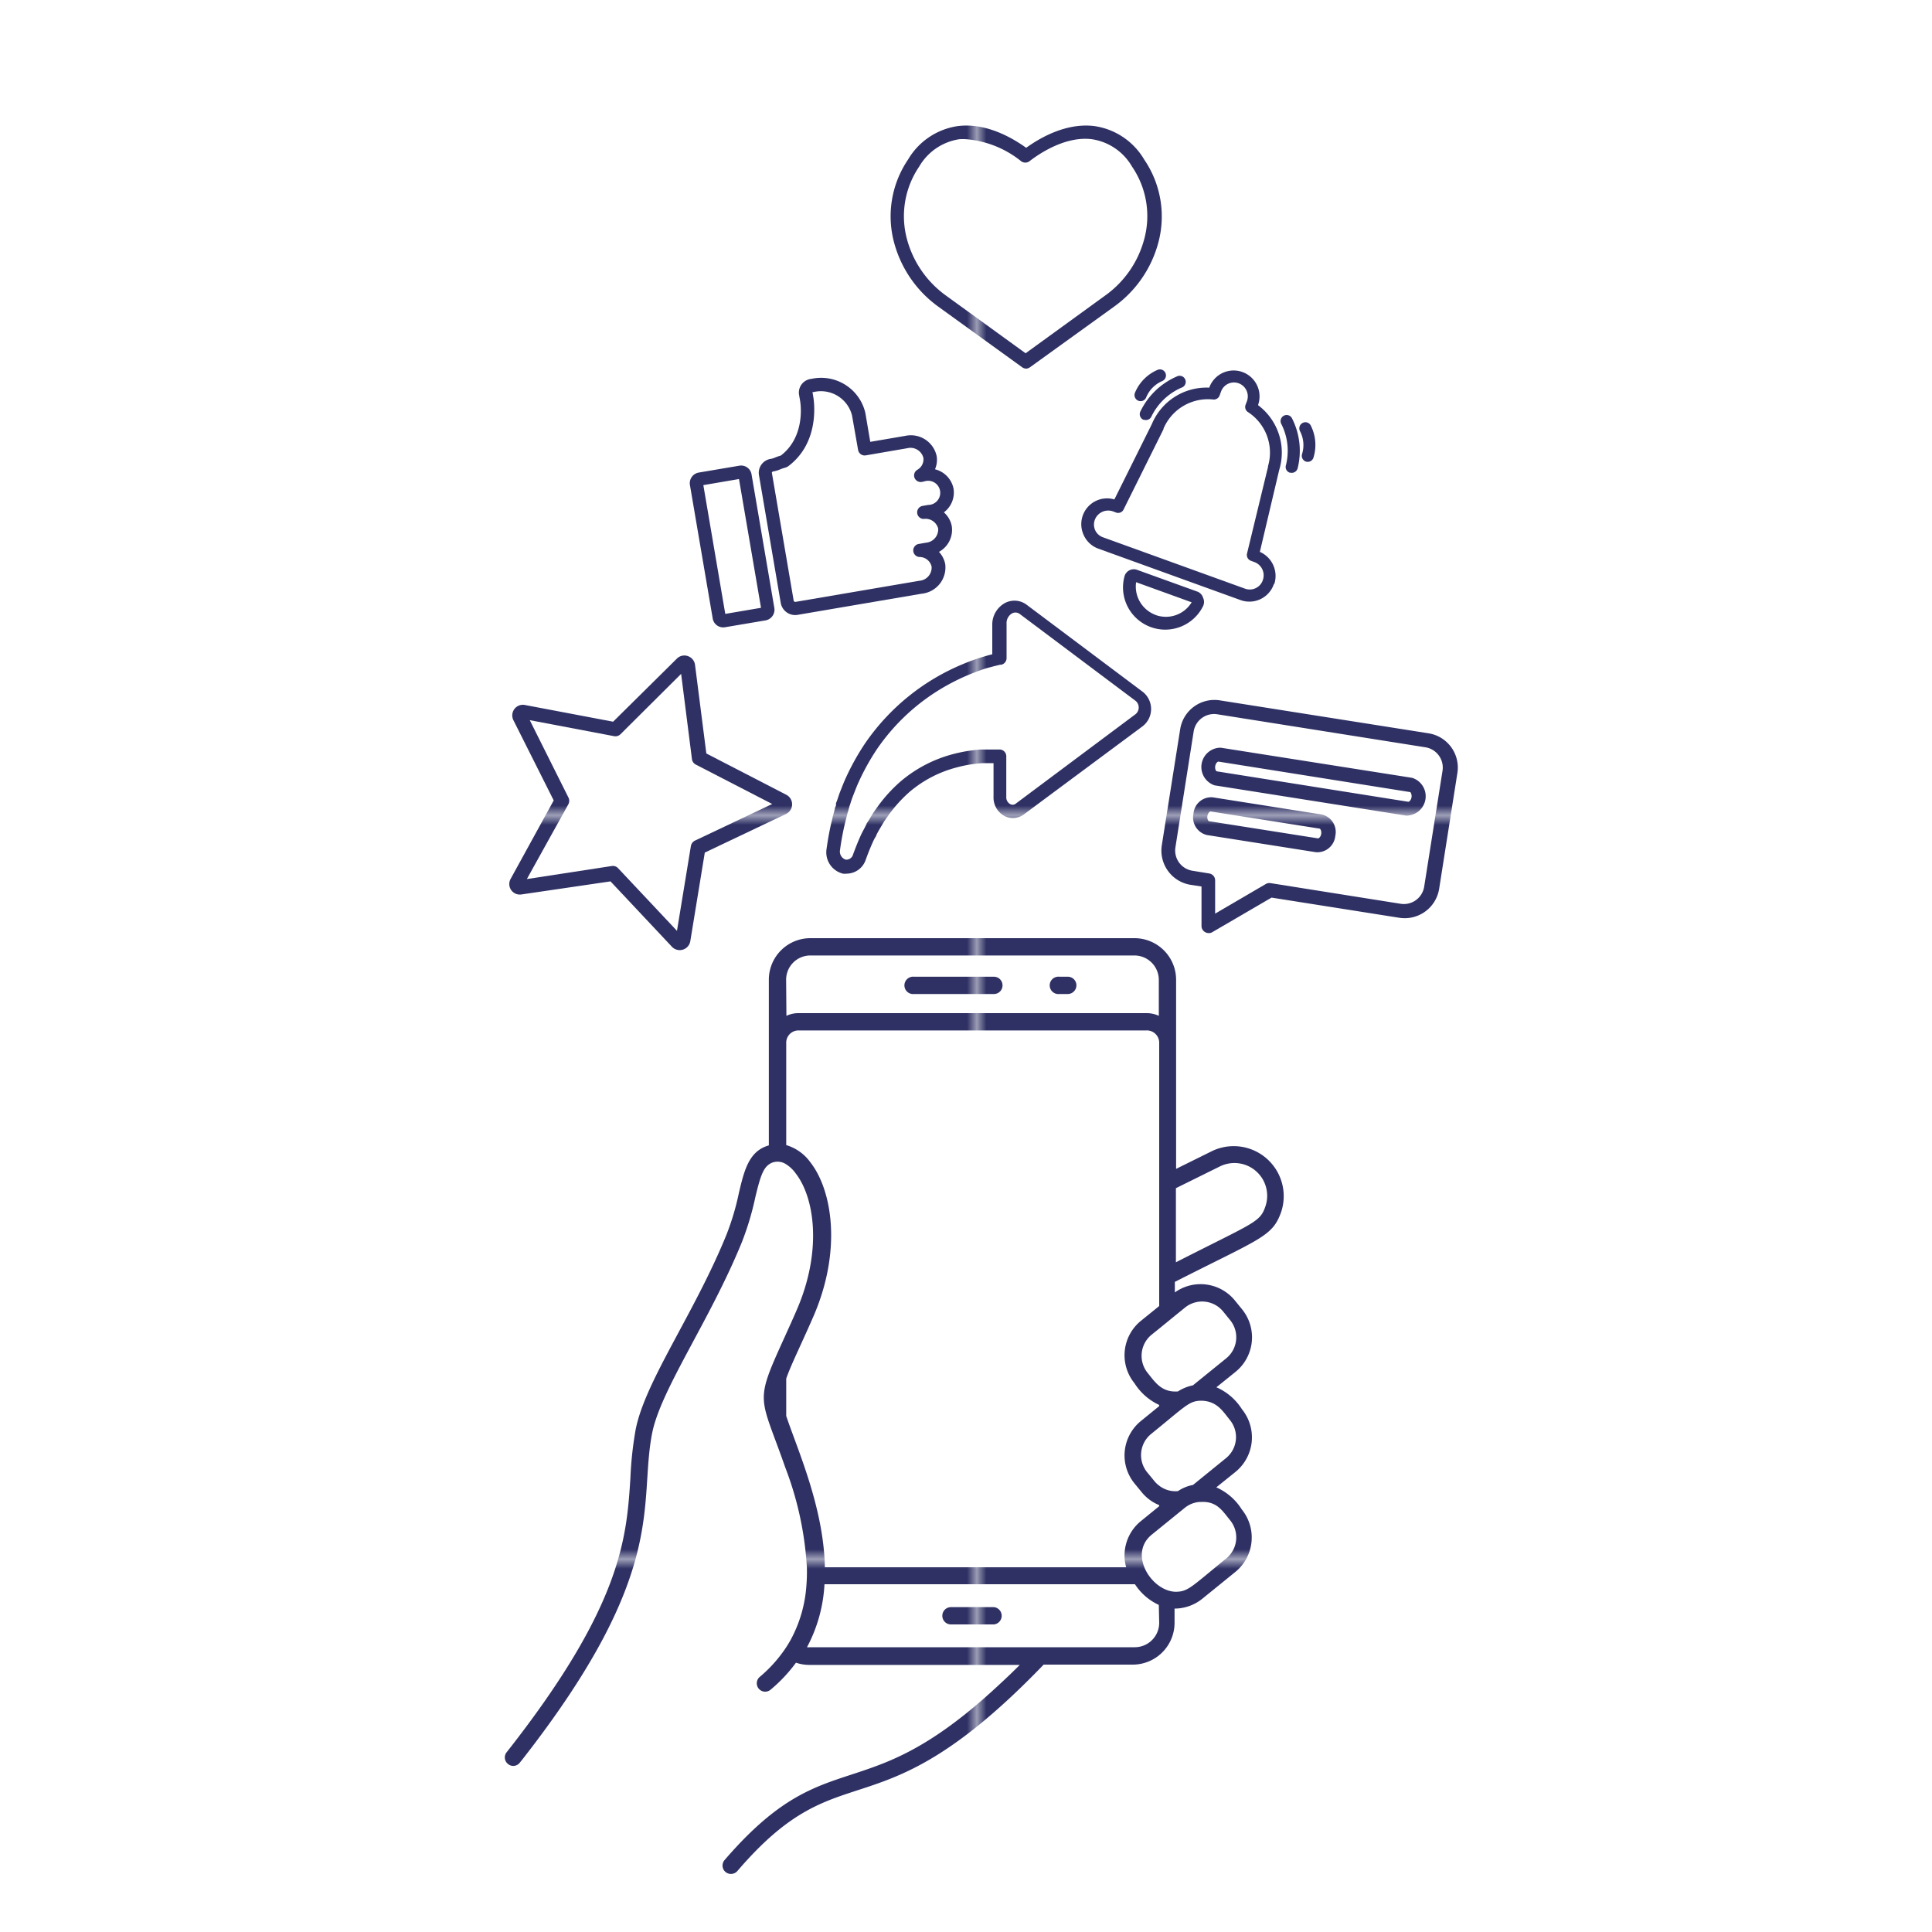 <svg id="_1_-_20" data-name="1 - 20" xmlns="http://www.w3.org/2000/svg" xmlns:xlink="http://www.w3.org/1999/xlink" viewBox="0 0 200 200"><defs><style>.cls-1{fill:none;}.cls-2{fill:#2f3164;}.cls-3{fill:url(#New_Pattern_Swatch_8);}</style><pattern id="New_Pattern_Swatch_8" data-name="New Pattern Swatch 8" width="76.48" height="76.48" patternTransform="translate(24.61 7.9)" patternUnits="userSpaceOnUse" viewBox="0 0 76.48 76.48"><rect class="cls-1" width="76.48" height="76.48"/><rect class="cls-2" width="76.48" height="76.48"/></pattern></defs><g id="Layer_7" data-name="Layer 7"><path class="cls-3" d="M125.53,119.13,121.75,121V101.44a4.31,4.31,0,0,0-4.32-4.32H83.89a4.3,4.3,0,0,0-4.3,4.31v17.14c-2.07.58-2.55,2.6-3.1,4.92a26.55,26.55,0,0,1-1.3,4.36C71.87,136,66.77,143,65.8,148a37.46,37.46,0,0,0-.54,5c-.4,6.19-.85,13.19-12.81,28.39a.86.86,0,0,0,.14,1.22l0,0h0a.85.85,0,0,0,1.22-.14l.25-.31c15.27-19.53,12-26.41,13.45-33.8.9-4.54,6-11.69,9.3-19.8a29.63,29.63,0,0,0,1.38-4.62c.46-1.91.75-2.9,1.36-3.36a1.46,1.46,0,0,1,.74-.31,1.6,1.6,0,0,1,1,.2,3.54,3.54,0,0,1,1.08,1c1.94,2.49,2.79,8,.08,14.2-.43,1-.82,1.84-1.16,2.6-3.24,7.12-2.67,6,0,13.64a34.25,34.25,0,0,1,2.24,10.41,17.75,17.75,0,0,1-.05,1.79,13.74,13.74,0,0,1-1.6,5.59,12.26,12.26,0,0,1-1,1.54,14,14,0,0,1-2.23,2.35.87.87,0,0,0-.13,1.19l0,0h0a.87.87,0,0,0,1.26.13,15.85,15.85,0,0,0,2.62-2.79,4.19,4.19,0,0,0,1.37.23h21.8q-1,1-2,1.92c-5.12,4.8-8.8,6.91-11.91,8.18h0c-5.75,2.34-9.67,2-16.65,10.1a.87.87,0,0,0,.1,1.24h0l0,0a.88.88,0,0,0,1.22-.1c11.06-12.91,14.13-3.11,31.71-21.37h9.23a4.33,4.33,0,0,0,4.32-4.32v-1.48a4.59,4.59,0,0,0,2.85-1l3.45-2.8a4.6,4.6,0,0,0,.66-6.46,5.94,5.94,0,0,0-2.64-2.29l2-1.61a4.61,4.61,0,0,0,.66-6.47,5.92,5.92,0,0,0-2.65-2.28l2-1.61a4.6,4.6,0,0,0,.66-6.46l-.74-.91a4.58,4.58,0,0,0-6.22-.84v-1.09c8.91-4.53,10.09-4.68,11-7.22A5.18,5.18,0,0,0,125.53,119.13Zm-44.15-17.7a2.51,2.51,0,0,1,2.51-2.52h33.54a2.53,2.53,0,0,1,2.53,2.52v3.73a2.92,2.92,0,0,0-1.28-.28h-36a2.85,2.85,0,0,0-1.27.28Zm1.27,5.24h36A1.28,1.28,0,0,1,120,108V135.2l-1.89,1.53a4.59,4.59,0,0,0-.67,6.46,6,6,0,0,0,2.56,2.25v.12l-1.89,1.54a4.59,4.59,0,0,0-.67,6.46l.74.9a4.5,4.5,0,0,0,1.82,1.35v.11l-1.89,1.54a4.57,4.57,0,0,0-1.53,4.78H85.39c-.12-6.21-2.87-12.26-4-15.66v-3.87c.5-1.44,1.44-3.29,2.8-6.4,3-6.89,1.95-13.13-.31-16a4.72,4.72,0,0,0-2.49-1.77V108A1.27,1.27,0,0,1,82.65,106.67Zm43.94,29.06.73.9a2.81,2.81,0,0,1-.4,4l-3.43,2.78a4.53,4.53,0,0,0-1.55.63h0c-1.71.13-2.39-1-3.14-1.92a2.82,2.82,0,0,1,.41-3.95l.76-.61,1.79-1.46.9-.73A2.81,2.81,0,0,1,126.59,135.73Zm.73,11.27a2.8,2.8,0,0,1-.4,3.94l-3.42,2.78a4.16,4.16,0,0,0-1.56.64s0,0,0,0a2.76,2.76,0,0,1-2-.61,2.44,2.44,0,0,1-.43-.42l-.74-.9a2.82,2.82,0,0,1,.41-4c3.62-2.93,3.92-3.43,5.21-3.43C126,145.05,126.6,146.11,127.32,147Zm0,10.35a2.81,2.81,0,0,1-.4,4c-3.62,2.94-3.91,3.4-5.17,3.43-2.48,0-5-3.85-2.55-5.89l2.55-2.07.9-.73a2.76,2.76,0,0,1,1.53-.61h.23C126,155.42,126.59,156.46,127.32,157.35ZM120,168a2.53,2.53,0,0,1-2.53,2.52H83.89a2,2,0,0,1-.35,0A15.58,15.58,0,0,0,85.35,164h32.14a5.87,5.87,0,0,0,2.47,2.14ZM131,124.87c-.57,1.68-1.11,1.64-9.27,5.8V123l4.57-2.26A3.39,3.39,0,0,1,131,124.87ZM111.43,102a.9.9,0,0,1-.9.9h-.87a.9.9,0,1,1,0-1.79h.87A.89.89,0,0,1,111.43,102ZM97.55,167.27a.89.89,0,0,1,.89-.9h4.45a.9.9,0,0,1,0,1.79H98.44A.89.89,0,0,1,97.55,167.27ZM103.78,102a.89.89,0,0,1-.89.9H94.62a.9.9,0,1,1,0-1.79h8.27A.89.89,0,0,1,103.78,102Z"/><path class="cls-3" d="M53.46,92.55a1.14,1.14,0,0,1-.55-.42A1.1,1.1,0,0,1,52.85,91l4.47-8.14-4.17-8.3a1.1,1.1,0,0,1,1.19-1.58l9.13,1.73,6.6-6.53a1.09,1.09,0,0,1,1.14-.26,1.11,1.11,0,0,1,.74.91h0L73.12,78l8.25,4.26a1.11,1.11,0,0,1,0,2l-8.41,4-1.5,9.17a1.11,1.11,0,0,1-1.9.58l-6.36-6.77L54,92.59A1.17,1.17,0,0,1,53.46,92.55Zm1.38-18,4,8a.75.75,0,0,1,0,.7L54.54,91l8.79-1.35a.74.74,0,0,1,.66.23l6.09,6.48,1.44-8.78a.78.78,0,0,1,.42-.56l8-3.79-7.91-4.08a.75.75,0,0,1-.4-.57l-1.12-8.82L64.24,76a.74.74,0,0,1-.66.21Z"/><path class="cls-3" d="M87.66,90.44a1.75,1.75,0,0,1-.4,0,2.27,2.27,0,0,1-1.69-2.59c.11-.8.25-1.6.42-2.38.06-.27.13-.53.19-.78h0c0-.12.06-.23.08-.34h0l.15-.57v0c0-.14.09-.28.13-.4v0a.88.88,0,0,0,0-.15h0c0-.13.07-.24.11-.35s.17-.51.26-.77h0v0h0l.42-1.06v0a25,25,0,0,1,2.26-4.15,22.88,22.88,0,0,1,10.13-8.17,20.79,20.79,0,0,1,2-.72c.35-.11.68-.2,1-.28v-3a2.54,2.54,0,0,1,1.34-2.32,2.1,2.1,0,0,1,2.24.21l12,9h0a2.26,2.26,0,0,1,0,3.55L106,84.3a1.91,1.91,0,0,1-2,.18,2.16,2.16,0,0,1-1.15-2V79c-.34,0-.7,0-1.17,0a13.51,13.51,0,0,0-2.63.44A12.3,12.3,0,0,0,94.13,82a14.68,14.68,0,0,0-2.07,2.27l-.49.7c-.09.13-.17.28-.26.43l-.18.3-.09.15-.11.19-.21.4c0,.1-.1.21-.16.32a5,5,0,0,0-.23.47q-.39.87-.72,1.8A2.1,2.1,0,0,1,87.66,90.44Zm.1-6.37-.14.56-.09.36h0c-.06.24-.12.48-.17.72-.16.74-.3,1.51-.4,2.28a.88.88,0,0,0,.59,1l.12,0a.72.72,0,0,0,.64-.54c.24-.65.49-1.29.76-1.89.08-.18.17-.36.27-.55l.16-.3.21-.42v0c0-.08.09-.16.14-.24l.09-.14h0c.06-.1.12-.19.17-.29l.3-.49v0l.51-.72v0a15.33,15.33,0,0,1,2.29-2.5,13.75,13.75,0,0,1,5.43-2.84,15.3,15.3,0,0,1,2.89-.48c.59,0,1,0,1.45,0l.56,0a.7.7,0,0,1,.63.69v4.23a.79.79,0,0,0,.39.72.51.51,0,0,0,.54,0l12.48-9.32a.9.9,0,0,0,0-1.34h0l-12-9a.75.75,0,0,0-.8-.08,1.16,1.16,0,0,0-.58,1.08v3.56a.7.7,0,0,1-.54.68l-.12,0-.37.09h0c-.3.07-.61.16-1,.26-.56.17-1.15.39-1.86.68a22.42,22.42,0,0,0-3.5,1.84,21.39,21.39,0,0,0-6,5.83,23.84,23.84,0,0,0-2.12,3.9l-.42,1.07c-.09.23-.17.48-.24.71l-.12.35h0s0,.11-.05.17h0C87.84,83.84,87.8,84,87.76,84.07Z"/><path class="cls-3" d="M106.24,38.16a.74.74,0,0,1-.41-.13l-8.69-6.28a12,12,0,0,1-4.57-6.59A10.46,10.46,0,0,1,94,16.52a7.16,7.16,0,0,1,5.17-3.47c2.84-.35,5.5,1.13,7.06,2.25,1.55-1.12,4.22-2.6,7.05-2.25a7.16,7.16,0,0,1,5.17,3.47h0a10.45,10.45,0,0,1,1.44,8.67,11.94,11.94,0,0,1-4.57,6.56L106.65,38A.76.76,0,0,1,106.24,38.16ZM100,14.41a5.17,5.17,0,0,0-.68,0,5.81,5.81,0,0,0-4.17,2.84,9.13,9.13,0,0,0-1.26,7.51,10.56,10.56,0,0,0,4,5.81l8.28,6,8.27-6a10.46,10.46,0,0,0,4-5.78,9.08,9.08,0,0,0-1.25-7.54,5.79,5.79,0,0,0-4.17-2.84c-2.71-.34-5.42,1.48-6.45,2.28a.72.72,0,0,1-.86,0A10.41,10.41,0,0,0,100,14.41Z"/><path class="cls-3" d="M95.41,61.46,82.62,63.64a1.52,1.52,0,0,1-1.79-1.18L78.56,49.14a1.46,1.46,0,0,1,1.25-1.64,1.76,1.76,0,0,0,.41-.13,5,5,0,0,1,.61-.21h0c2.32-1.78,2.14-4.76,2-5.65l-.12-.69A1.43,1.43,0,0,1,84,39.22a4.7,4.7,0,0,1,5.58,3.52l.51,3,3.63-.62a2.73,2.73,0,0,1,3.24,2.08,2.41,2.41,0,0,1-.17,1.38,2.59,2.59,0,0,1,1.92,2,2.56,2.56,0,0,1-1,2.46,2.5,2.5,0,0,1,.82,1.44,2.6,2.6,0,0,1-1.33,2.65,2.54,2.54,0,0,1,.65,1.27A2.73,2.73,0,0,1,95.41,61.46ZM79.9,48.92l2.27,13.31s.09.1.22.07l12.79-2.18a1.37,1.37,0,0,0,1.26-1.46,1.28,1.28,0,0,0-1.26-1,.68.68,0,0,1-.07-1.35l.75-.13a1.38,1.38,0,0,0,1.26-1.46,1.35,1.35,0,0,0-1.5-1,.68.68,0,0,1-.16-1.34l.62-.11a1.25,1.25,0,1,0-.41-2.43l-.25.05a.69.69,0,0,1-.75-.43.68.68,0,0,1,.28-.82,1.25,1.25,0,0,0,.64-1.24,1.38,1.38,0,0,0-1.67-1l-4.3.74a.69.69,0,0,1-.79-.56L88.2,43a3.32,3.32,0,0,0-4-2.41.19.19,0,0,0-.09,0l.11.68v0c.14,1.07.37,4.76-2.63,7a1.15,1.15,0,0,1-.37.16,4.08,4.08,0,0,0-.48.17,3.35,3.35,0,0,1-.71.21A.17.17,0,0,0,79.9,48.92Z"/><path class="cls-3" d="M79.26,64.22l-4.2.71a1.1,1.1,0,0,1-1.28-.9L71.42,50.2a1.12,1.12,0,0,1,.91-1.28l4.2-.71a1.09,1.09,0,0,1,1.27.9l2.36,13.83A1.12,1.12,0,0,1,79.26,64.22Zm-4.18-.67,3.7-.63L76.5,49.59l-3.69.63Z"/><path class="cls-3" d="M125,96.58a.58.58,0,0,1-.25-.09.72.72,0,0,1-.37-.63l0-4.09-1.11-.17a3.59,3.59,0,0,1-3-4.1l1.9-12a3.59,3.59,0,0,1,4.1-3l21.6,3.41a3.59,3.59,0,0,1,3,4.1l-1.89,12a3.61,3.61,0,0,1-4.11,3l-13.24-2.09-6.12,3.57A.69.69,0,0,1,125,96.58Zm1-22.64a2.14,2.14,0,0,0-2.43,1.77l-1.89,12a2.12,2.12,0,0,0,1.77,2.43l1.72.28a.72.72,0,0,1,.62.71l0,3.45,5.25-3.07a.74.74,0,0,1,.48-.09L145,93.56a2.13,2.13,0,0,0,2.43-1.77l1.9-12a2.13,2.13,0,0,0-1.77-2.43Z"/><path class="cls-3" d="M136.22,88.22l-11.29-1.78a1.87,1.87,0,0,1-1.38-2.22,1.84,1.84,0,0,1,2-1.68l11.29,1.78a1.85,1.85,0,0,1,1.39,2.21A1.87,1.87,0,0,1,136.22,88.22ZM125.32,84c-.08,0-.28.15-.33.47s.09.53.17.54l11.29,1.78c.07,0,.27-.15.32-.46s-.09-.54-.16-.55Z"/><path class="cls-3" d="M145.56,84.43,125.74,81.3a2,2,0,0,1,.62-3.9l19.82,3.12a2,2,0,0,1-.62,3.91Zm-19.43-5.59c-.08,0-.28.15-.33.47s.09.53.17.54L145.79,83c.08,0,.28-.15.33-.47S146,82,146,82Z"/><path class="cls-3" d="M134.79,47a.63.63,0,0,0,.39.78h0a.62.62,0,0,0,.79-.41,4.45,4.45,0,0,0-.28-3.32.62.62,0,0,0-.84-.27.63.63,0,0,0-.28.84A3.13,3.13,0,0,1,134.79,47Z"/><path class="cls-3" d="M133.11,48.19a.62.62,0,0,0,.4.74l.06,0a.63.63,0,0,0,.76-.45,7.41,7.41,0,0,0-.58-5.17.62.62,0,0,0-.84-.28.63.63,0,0,0-.28.84A6.11,6.11,0,0,1,133.11,48.19Z"/><path class="cls-3" d="M117.86,41.49h0a.62.62,0,0,0,.79-.35,3.14,3.14,0,0,1,1.68-1.7.63.63,0,0,0,.32-.82.62.62,0,0,0-.82-.33,4.41,4.41,0,0,0-2.34,2.37A.63.63,0,0,0,117.86,41.49Z"/><path class="cls-3" d="M118.36,43.45l.06,0a.63.63,0,0,0,.77-.32,6.2,6.2,0,0,1,3.12-3,.63.63,0,1,0-.5-1.15,7.47,7.47,0,0,0-3.75,3.6A.63.63,0,0,0,118.36,43.45Z"/><path class="cls-3" d="M124,61.26,117.74,59a1,1,0,0,0-1.35.73,4.37,4.37,0,0,0,8.16,3,1,1,0,0,0,0-.83A1,1,0,0,0,124,61.26Zm-4.39,2.39a3.13,3.13,0,0,1-2-3.38l5.75,2.08A3.12,3.12,0,0,1,119.59,63.65Z"/><path class="cls-3" d="M131.92,60.44a2.72,2.72,0,0,0-1.5-3.31l2-8.47a6.13,6.13,0,0,0-2.19-6.72,2.68,2.68,0,0,0-5.05-1.81,6.13,6.13,0,0,0-5.94,3.77l-3.88,7.8a2.67,2.67,0,0,0-3.18,3.68,2.64,2.64,0,0,0,1.53,1.42l14.71,5.32a2.68,2.68,0,0,0,3.46-1.68Zm-1.92.44a1.43,1.43,0,0,1-1.11.06l-14.71-5.32a1.4,1.4,0,0,1-.82-.76,1.43,1.43,0,0,1,0-1.11,1.48,1.48,0,0,1,1.86-.81l.32.12a.62.62,0,0,0,.77-.31l4.14-8.33,0-.06a5,5,0,0,1,5.17-3,.64.64,0,0,0,.63-.41l.15-.41a1.42,1.42,0,0,1,1.83-.86,1.44,1.44,0,0,1,.86,1.83l-.15.4a.63.63,0,0,0,.22.73,5,5,0,0,1,2.11,5.6.14.14,0,0,0,0,.07l-2.18,9a.64.64,0,0,0,.4.74l.35.13a1.46,1.46,0,0,1,.91,1.8A1.41,1.41,0,0,1,130,60.88Z"/></g></svg>